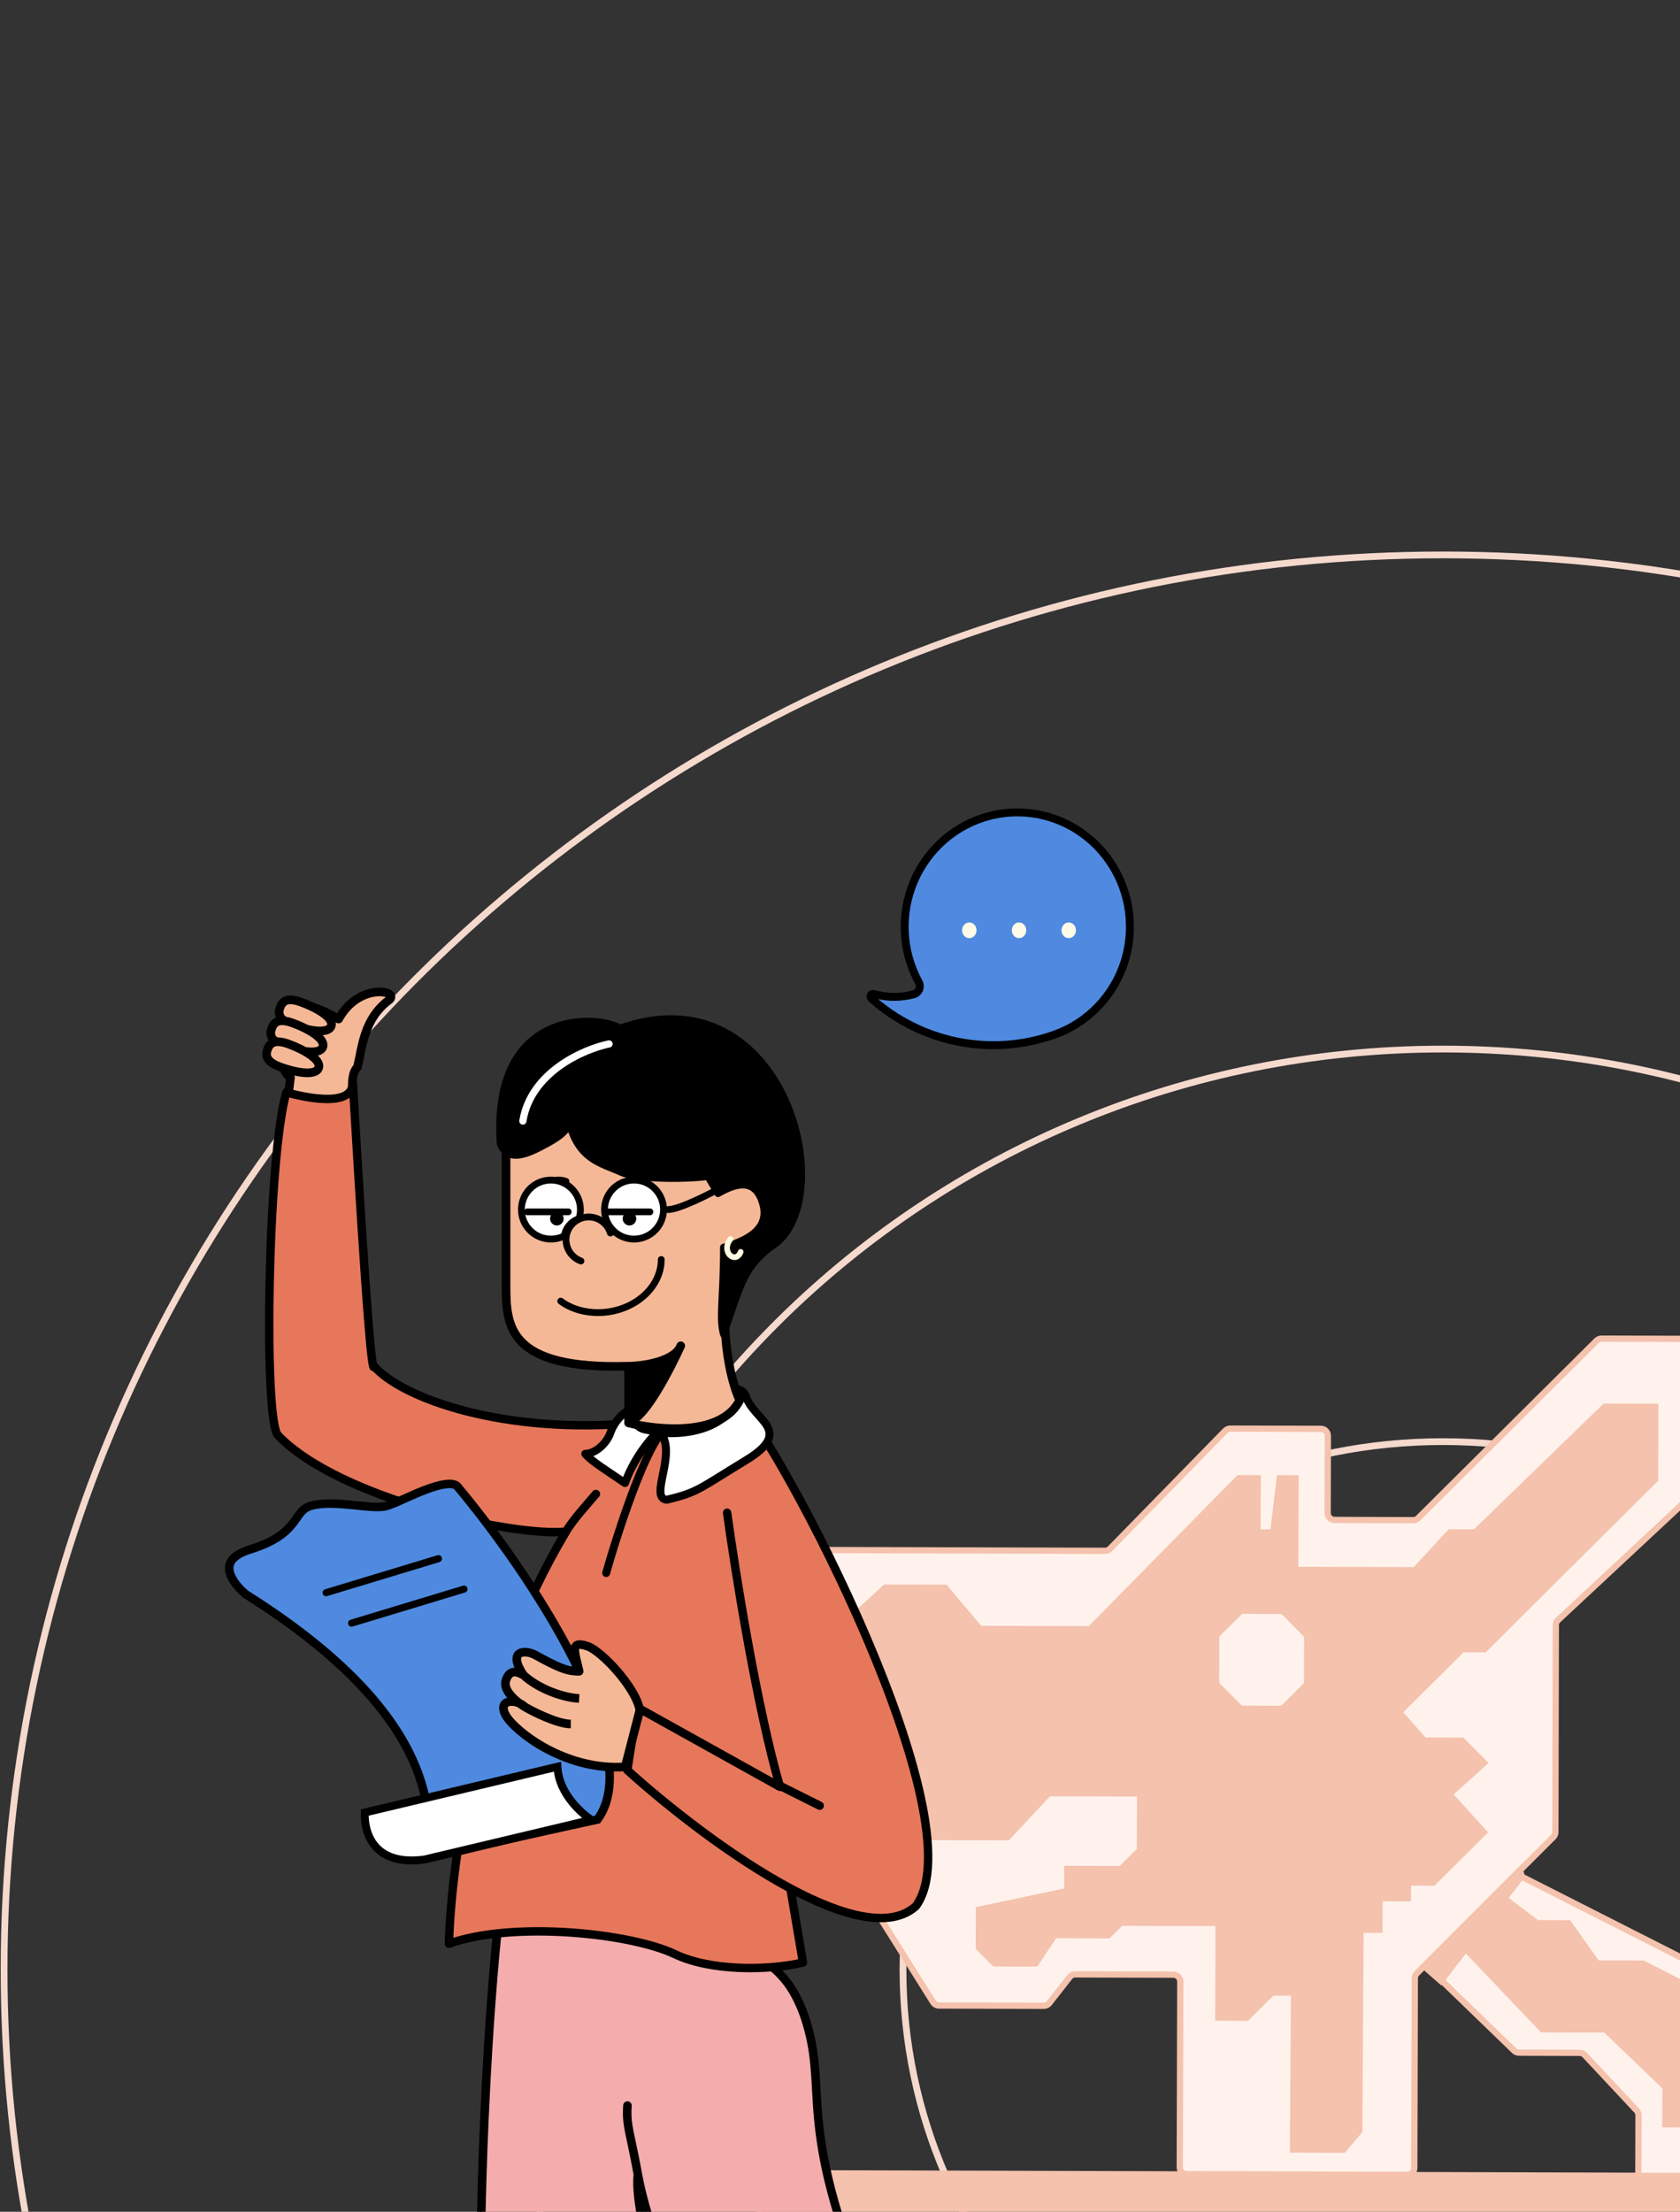 <svg width="215" height="283" viewBox="0 0 215 283" fill="none" xmlns="http://www.w3.org/2000/svg">
<rect x="0" y="0" width="215" height="283" fill="#333333" stroke="none"/>
<g clip-path="url(#clip0_9965_55538)">
<path d="M184.668 369.803C250.81 369.803 304.428 317.068 304.428 252.015C304.428 186.962 250.81 134.227 184.668 134.227C118.526 134.227 64.908 186.962 64.908 252.015C64.908 317.068 118.526 369.803 184.668 369.803Z" stroke="#F5D9CD" stroke-width="0.866" stroke-miterlimit="10"/>
<path d="M184.668 319.567C222.836 319.567 253.777 289.322 253.777 252.012C253.777 214.702 222.836 184.457 184.668 184.457C146.501 184.457 115.56 214.702 115.56 252.012C115.56 289.322 146.501 319.567 184.668 319.567Z" stroke="#F5D9CD" stroke-width="0.866" stroke-miterlimit="10"/>
<path d="M184.668 433.026C286.37 433.026 368.815 351.984 368.815 252.013C368.815 152.042 286.37 71 184.668 71C82.967 71 0.521 152.042 0.521 252.013C0.521 351.984 82.967 433.026 184.668 433.026Z" stroke="#F5D9CD" stroke-width="0.866" stroke-miterlimit="10"/>
<g clip-path="url(#clip1_9965_55538)">
<path d="M204.327 171.538L181.488 194.249C181.321 194.415 181.095 194.508 180.86 194.507L170.79 194.475C170.301 194.473 169.905 194.075 169.907 193.586L169.934 183.711C169.936 183.221 169.54 182.823 169.05 182.822L157.443 182.794C157.204 182.793 156.975 182.889 156.807 183.061L142.056 198.161C141.888 198.333 141.659 198.429 141.419 198.428L106.322 198.33C106.087 198.329 105.862 198.422 105.695 198.587L98.579 205.664C98.412 205.83 98.318 206.055 98.317 206.29L98.273 222.242C98.272 222.409 98.319 222.574 98.408 222.715L119.42 256.192C119.582 256.449 119.865 256.606 120.169 256.607L133.582 256.644C133.856 256.645 134.114 256.52 134.283 256.304L136.896 252.964C137.064 252.749 137.323 252.623 137.596 252.624L150.164 252.659C150.653 252.661 151.049 253.058 151.048 253.548L150.981 277.31C150.98 277.8 151.376 278.198 151.865 278.199L180.107 278.279C180.597 278.28 180.995 277.884 180.996 277.395L181.064 253.112C181.065 252.878 181.158 252.653 181.324 252.487L198.79 235.049C198.956 234.883 199.049 234.658 199.05 234.424L199.11 207.935C199.11 207.689 199.212 207.455 199.391 207.288L220.389 187.713C220.568 187.546 220.67 187.313 220.671 187.068L220.712 172.21C220.714 171.721 220.318 171.323 219.829 171.322L204.955 171.28C204.72 171.279 204.494 171.372 204.327 171.538Z" fill="#FFF2EC" stroke="#F4C2AD" stroke-width="0.8"/>
<path d="M205.378 179.99L188.784 196.088L185.555 196.079L181.102 200.91L165.764 200.867L165.797 189.162L163.779 189.156L162.939 196.085L160.921 196.079L160.953 189.148L158.532 189.141L139.507 208.462L125.38 208.422L120.955 203.163L113.286 203.141L107.621 208.372L107.581 222.499L116.426 235.037L128.939 235.072L134.201 229.436L145.907 229.469L145.886 236.734L143.458 239.149L136.596 239.13L136.588 241.955L125.28 244.345L125.266 249.188L127.279 251.212L132.526 251.227L134.958 247.601L141.82 247.62L143.439 246.011L155.951 246.046L155.917 258.154L159.55 258.165L162.788 254.945L165.613 254.953L165.472 275.034L171.93 275.052L173.955 272.636L174.112 246.904L176.534 246.911L176.545 242.875L180.177 242.885L180.183 240.867L183.412 240.876L189.888 234.436L185.462 229.58L189.913 225.556L187.095 222.723L182.252 222.709L179.033 219.068L187.128 211.018L189.953 211.026L211.81 189.291L211.836 180.008L205.378 179.99Z" fill="#F4C2AD" stroke="#F4C2AD" stroke-width="0.8"/>
<path d="M167.038 208.993L164.429 206.369C164.263 206.202 164.038 206.108 163.803 206.107L159.161 206.094C158.926 206.094 158.701 206.186 158.534 206.352L155.91 208.961C155.743 209.127 155.649 209.352 155.649 209.587L155.633 215.125C155.632 215.36 155.725 215.586 155.891 215.752L158.5 218.376C158.666 218.543 158.891 218.637 159.126 218.638L163.768 218.651C164.003 218.651 164.228 218.559 164.395 218.393L167.019 215.783C167.186 215.618 167.28 215.393 167.28 215.158L167.296 209.62C167.297 209.385 167.204 209.159 167.038 208.993Z" fill="#FFF2EC" stroke="#F4C2AD" stroke-width="0.8"/>
<path d="M254.002 270.176L194.669 240.081C194.328 239.908 193.914 239.973 193.643 240.243L183.059 250.768C182.707 251.118 182.711 251.689 183.067 252.034L193.777 262.389C193.942 262.549 194.162 262.638 194.391 262.639L202.162 262.66C202.407 262.661 202.64 262.763 202.807 262.941L209.452 270.041C209.606 270.205 209.691 270.423 209.691 270.649L209.67 277.923C209.669 278.412 210.065 278.81 210.554 278.811L253.579 278.932C254.069 278.934 254.467 278.538 254.468 278.049L254.488 270.969C254.489 270.634 254.301 270.328 254.002 270.176Z" fill="#FFF2EC" stroke="#F4C2AD" stroke-width="0.8"/>
<path d="M196.692 246.072L191.651 242.281L186.334 248.042L197.388 259.648L205.458 259.67L213.142 267.029L213.128 271.798L244.31 271.886L244.32 268.584L210.251 251.246L204.381 251.23L200.727 246.084L196.692 246.072Z" fill="#F4C2AD" stroke="#F4C2AD" stroke-width="0.8"/>
<rect width="163.271" height="12.544" transform="matrix(-1 -0.003 -0.003 1 260.419 278.547)" fill="#F4C2AD" stroke="#F4C2AD" stroke-width="0.8"/>
<path d="M184.39 253.458L194.726 240.041L194.521 239.277L182.247 251.573L184.39 253.458Z" fill="#F4C2AD" stroke="#F4C2AD" stroke-width="0.8"/>
<path d="M103.441 259.583C100.982 250.478 95.817 250.261 91.882 247.874L63.846 245.316C61.633 265.265 60.971 297.137 61.955 299.387C66.627 321.225 50.002 365.785 57.872 369.329C65.168 369.739 79.76 369.722 79.76 366.376C71.48 350.71 79.563 317.62 79.76 307.187C88.609 301.938 80.845 284.538 81.637 278.239C83.993 291.231 95.024 310.008 101.176 315.176C102.652 316.171 120.454 351.593 163 310.5C166.09 307.515 143.066 303.61 141 310.5C135.835 327.725 113.452 299.387 113.452 299.387C101.648 273.127 105.901 268.687 103.441 259.583Z" fill="#F4ACAC"/>
<path d="M80.299 269.406C80.124 272.024 80.611 272.579 81.637 278.239M81.637 278.239C80.845 284.538 88.609 301.938 79.76 307.187C79.563 317.62 71.48 350.71 79.76 366.376C79.76 369.722 65.168 369.739 57.872 369.329C50.002 365.785 66.627 321.225 61.955 299.387C60.971 297.137 61.633 265.265 63.846 245.316L91.882 247.874C95.817 250.261 100.982 250.478 103.441 259.583C105.901 268.687 101.648 273.127 113.452 299.387C113.452 299.387 135.835 327.725 141 310.5C143.066 303.61 166.09 307.515 163 310.5C120.454 351.593 102.652 316.171 101.176 315.176C95.024 310.008 83.993 291.231 81.637 278.239Z" stroke="black" stroke-width="1.091" stroke-linecap="round" stroke-linejoin="round"/>
<path d="M45.744 136.542C44.406 137.88 45.744 141.1 44.406 144.847H37.179C36.426 140.632 35.751 149.301 37.178 137.88C34.77 136.007 36.376 131.456 37.179 129.315C37.821 127.602 41.55 129.315 43.335 130.386C46.011 125.568 51.318 126.808 49.759 127.977C46.547 130.386 46.368 133.955 45.744 136.542Z" fill="#F5B896" stroke="black" stroke-width="1.103" stroke-linejoin="round"/>
<path d="M42.384 131.29C41.983 132.39 39.295 131.826 37.49 131.168C35.685 130.51 35.55 129.716 35.846 128.906C36.141 128.095 36.755 127.575 38.56 128.233C40.366 128.891 42.785 130.189 42.384 131.29Z" fill="#F5B896" stroke="black" stroke-width="1.103" stroke-linejoin="round"/>
<path d="M41.31 133.965C40.908 135.065 38.221 134.501 36.416 133.843C34.61 133.184 34.476 132.391 34.772 131.581C35.067 130.77 35.681 130.25 37.486 130.908C39.291 131.566 41.711 132.864 41.31 133.965Z" fill="#F5B896" stroke="black" stroke-width="1.103" stroke-linejoin="round"/>
<path d="M40.773 136.646C40.371 137.747 37.684 137.183 35.879 136.524C34.073 135.866 33.939 135.073 34.234 134.262C34.53 133.452 35.144 132.931 36.949 133.59C38.754 134.248 41.174 135.546 40.773 136.646Z" fill="#F5B896" stroke="black" stroke-width="1.103" stroke-linejoin="round"/>
<path d="M81.543 182.047C64.413 183.653 51.372 178.843 47.892 174.828C47.318 177.453 44.98 134.929 45.142 138.426C45.304 141.934 38.524 140.3 36.65 139.765C34.241 148.062 33.706 181.725 35.58 183.661C43.61 191.958 66.108 196.68 72.443 195.966C61.308 214.595 57.811 236.918 57.454 248.695C65.751 245.751 80.74 247.357 86.361 250.033C90.858 252.175 98.034 252.182 102.763 251.112L101.157 241.627C107.766 245.159 113.938 246.865 117.216 243.885C125.246 232.911 100.012 184.902 94.124 178.835L81.543 182.047Z" fill="#E7775A"/>
<path d="M72.443 195.966C61.308 214.595 57.811 236.918 57.454 248.695C65.751 245.751 80.74 247.357 86.361 250.033C90.858 252.175 98.034 252.182 102.763 251.112L101.157 241.627M72.443 195.966C66.108 196.68 43.61 191.958 35.58 183.661C33.706 181.725 34.241 148.062 36.65 139.765C38.524 140.3 45.304 141.934 45.142 138.426C44.98 134.929 47.318 177.453 47.892 174.828C51.372 178.843 64.413 183.653 81.543 182.047L94.124 178.835C100.012 184.902 125.246 232.911 117.217 243.885C113.938 246.865 107.766 245.159 101.157 241.627M72.443 195.966C73.305 194.467 75.285 192.315 76.264 191.156M93.053 193.557C94.124 201.327 96.874 218.457 99.819 228.628L81.543 218.457L80.279 226.487C85.301 231.03 93.521 237.547 101.157 241.627" stroke="black" stroke-width="1.076" stroke-linecap="round" stroke-linejoin="round"/>
<path d="M104.906 231.037L99.018 228.093" stroke="black" stroke-width="1.076" stroke-linecap="round" stroke-linejoin="round"/>
<path d="M58.559 190.217L58.559 190.217L58.563 190.222C63.004 195.526 69.218 204.052 73.423 212.379C75.527 216.545 77.114 220.633 77.737 224.226C78.347 227.743 78.02 230.694 76.467 232.804L54.598 237.617C55.146 234.124 55.049 229.481 52.252 224.013C49.244 218.13 43.137 211.339 31.459 203.992C31.013 203.627 30.536 203.152 30.145 202.627C29.744 202.088 29.458 201.527 29.365 201.001C29.275 200.493 29.36 200.014 29.716 199.568C30.087 199.103 30.792 198.624 32.041 198.238C35.41 197.196 36.734 195.905 37.604 194.743C37.758 194.537 37.893 194.345 38.017 194.169C38.584 193.363 38.936 192.862 40.008 192.607C41.455 192.263 43.268 192.383 45.011 192.555C45.246 192.578 45.48 192.602 45.711 192.626C46.321 192.689 46.911 192.75 47.441 192.786C48.162 192.834 48.848 192.841 49.378 192.715C49.882 192.595 50.668 192.248 51.515 191.869C51.591 191.835 51.667 191.8 51.744 191.766C52.562 191.399 53.471 190.992 54.374 190.646C55.368 190.266 56.315 189.975 57.092 189.891C57.895 189.803 58.342 189.952 58.559 190.217Z" fill="#4F8AE0" stroke="black" stroke-width="1.087"/>
<path d="M41.732 203.785L56.113 199.431" stroke="black" stroke-width="0.909" stroke-linecap="round" stroke-linejoin="round"/>
<path d="M44.995 207.681L59.376 203.327" stroke="black" stroke-width="0.909" stroke-linecap="round" stroke-linejoin="round"/>
<path d="M75.652 232.857L54.299 237.935C50.828 238.396 48.914 237.379 47.875 236.043C46.899 234.787 46.622 233.158 46.682 231.915L71.338 226.052C71.423 227.835 72.248 229.39 73.248 230.617C74.003 231.543 74.875 232.302 75.652 232.857Z" fill="white" stroke="black" stroke-width="1.017"/>
<path d="M75.189 210.633C76.965 211.232 81.382 215.903 81.881 218.828L80.007 226.07C72.171 226.6 65.823 221.391 64.751 219.518C63.746 217.763 65.286 217.409 66.464 217.928C65.472 217.189 64.378 216.035 64.751 214.967C65.226 213.607 66.089 213.842 66.975 214.309C64.9 211.178 67.159 211.025 68.498 211.755C71.442 213.361 72.513 213.842 74.119 213.842C73.583 211.438 72.814 209.831 75.189 210.633Z" fill="#F5B896"/>
<path d="M66.975 214.309C66.089 213.842 65.226 213.607 64.751 214.967C64.285 216.3 66.104 217.766 67.159 218.392M66.975 214.309C64.9 211.178 67.159 211.025 68.498 211.755C71.442 213.361 72.513 213.842 74.119 213.842C73.583 211.438 72.814 209.831 75.189 210.633C76.965 211.232 81.382 215.903 81.881 218.828L80.007 226.07C72.171 226.6 65.823 221.391 64.751 219.518C63.524 217.376 66.089 217.321 67.159 218.392M66.975 214.309C68.765 215.983 71.85 217.187 74.119 217.321M67.159 218.392C68.215 219.018 71.353 220.588 73.048 220.588" stroke="black" stroke-width="1.103" stroke-linejoin="round"/>
<path d="M84.537 183.332C90.319 183.76 93.905 181.28 94.173 178.782C93.102 177.711 94.976 177.176 95.511 178.782C96.492 181.726 101.667 183.064 95.511 186.812C89.355 190.559 89.355 190.916 85.34 191.897C82.985 191.683 86.678 186.008 84.537 183.332Z" fill="white" stroke="black" stroke-width="1.017" stroke-linecap="round" stroke-linejoin="round"/>
<path d="M79.985 189.757C81.056 186.813 82.84 184.493 84.268 183.065C80.627 183.065 81.502 181.816 81.591 180.121C79.985 180.121 78.54 182.048 78.111 183.333C77.683 184.618 76.238 186.01 74.9 186.01C75.542 186.866 77.754 188.24 79.985 189.757Z" fill="white" stroke="black" stroke-width="1.017" stroke-linecap="round" stroke-linejoin="round"/>
<path d="M84.268 183.87C81.859 187.26 78.647 197.414 77.576 201.268" stroke="black" stroke-width="1.017" stroke-linecap="round" stroke-linejoin="round"/>
<path d="M64.763 164.352V141.995H88.862C88.862 148.383 91.475 151.093 92.055 152.448C94.281 150.802 98.966 148.615 99.895 153.028C100.824 157.442 96.023 159.126 93.507 159.416C91.649 169.404 93.507 176.74 94.668 179.16C92.346 183.805 84.216 183.031 80.442 182.063V174.804C64.879 175.269 64.763 169.578 64.763 164.352Z" fill="#F5B896" stroke="black" stroke-width="1.103" stroke-linejoin="round"/>
<path d="M80.731 174.805C82.766 174.712 86.108 174.107 87.009 172.433C87.047 172.35 87.084 172.27 87.119 172.191C87.088 172.274 87.051 172.355 87.009 172.433C85.599 175.507 82.541 181.32 80.731 181.773V174.805Z" fill="black"/>
<path d="M80.731 174.805C82.861 174.708 86.422 174.05 87.119 172.191C85.764 175.192 82.59 181.308 80.731 181.773V174.805Z" stroke="black" stroke-width="1.103" stroke-linecap="round" stroke-linejoin="round"/>
<path d="M92.584 170.734C94.689 165.011 94.917 162.438 98.599 159.589C107.923 154.167 100.704 124.006 79.349 131.537C76.495 129.795 62.849 128.924 64.01 146.335C65.037 149.025 67.907 147.478 70.011 146.343L70.025 146.335C73.935 144.227 72.395 143.266 72.732 143.323C73.935 148.444 76.943 148.838 79.349 149.95C81.755 151.062 88.652 150.856 90.576 150.535L91.883 152.732C93.808 151.643 96.601 150.434 97.605 154.054C98.605 157.66 94.708 158.908 92.61 159.58L92.584 159.589C92.584 166.121 91.982 168.625 92.584 170.734Z" fill="black" stroke="black" stroke-width="0.871" stroke-linecap="round" stroke-linejoin="round"/>
<path d="M77.946 133.569C74.696 134.244 67.939 137.164 66.913 143.441" stroke="white" stroke-width="0.921" stroke-linecap="round" stroke-linejoin="round"/>
<path d="M93.484 158.539C92.18 160.182 94.135 161.824 94.787 160.182" stroke="#FFFAE1" stroke-width="0.727" stroke-linecap="round" stroke-linejoin="round"/>
<path d="M72.431 151.156C70.979 150.575 68.366 151.504 68.366 154.059" stroke="black" stroke-width="0.871" stroke-linecap="round" stroke-linejoin="round"/>
<path d="M80.56 151.737C81.431 151.446 83.289 152.085 83.754 153.479" stroke="black" stroke-width="0.871" stroke-linecap="round" stroke-linejoin="round"/>
<path d="M84.625 161.151C84.625 163.474 83.173 165.552 81.049 166.766C77.797 168.624 73.882 168.12 71.758 166.476" stroke="black" stroke-width="0.871" stroke-linecap="round" stroke-linejoin="round"/>
<circle cx="80.561" cy="154.868" r="0.871" fill="black"/>
<circle cx="71.269" cy="154.281" r="0.871" fill="black"/>
<path d="M78.116 157.769C77.649 156.236 76.026 155.371 74.492 155.838C72.958 156.306 72.094 157.928 72.561 159.462C72.838 160.371 73.52 161.044 74.349 161.346" stroke="black" stroke-width="0.871" stroke-linecap="round" stroke-linejoin="round"/>
<circle cx="3.775" cy="3.775" r="3.775" transform="matrix(-1 0 0 1 84.914 150.99)" fill="white" stroke="black" stroke-width="0.871" stroke-linecap="round" stroke-linejoin="round"/>
<path d="M66.73 154.765C66.73 156.849 68.42 158.539 70.505 158.539C71.133 158.539 71.726 158.386 72.247 158.114C72.247 158.114 72.247 157.504 72.828 156.797C73.372 156.135 74.097 155.926 74.097 155.926C74.215 155.56 74.279 155.17 74.279 154.765C74.279 152.68 72.589 150.99 70.505 150.99C68.42 150.99 66.73 152.68 66.73 154.765Z" fill="white" stroke="black" stroke-width="0.871" stroke-linecap="round" stroke-linejoin="round"/>
<path d="M92.463 151.861C90.721 152.829 86.888 154.765 85.495 154.765" stroke="black" stroke-width="0.871" stroke-linecap="round" stroke-linejoin="round"/>
<circle cx="80.558" cy="155.926" r="0.871" fill="black"/>
<circle cx="71.267" cy="155.926" r="0.871" fill="black"/>
<path d="M77.946 155.055H83.172" stroke="black" stroke-width="0.871" stroke-linecap="round" stroke-linejoin="round"/>
<path d="M67.493 155.055H72.719" stroke="black" stroke-width="0.871" stroke-linecap="round" stroke-linejoin="round"/>
<path d="M117.595 125.698L117.6 125.706L117.604 125.715C117.673 125.852 117.711 126.003 117.717 126.157C117.722 126.311 117.694 126.465 117.634 126.607C117.575 126.749 117.485 126.876 117.37 126.981C117.256 127.085 117.12 127.163 116.972 127.208L116.964 127.211L116.956 127.213C115.266 127.673 113.485 127.661 111.801 127.179C111.734 127.162 111.663 127.168 111.599 127.196C111.534 127.224 111.479 127.274 111.444 127.34C111.408 127.406 111.396 127.483 111.408 127.559C111.421 127.633 111.457 127.699 111.51 127.749C114.66 130.563 118.491 132.475 122.609 133.289C126.729 134.104 130.988 133.791 134.949 132.382L134.949 132.382C137.035 131.643 138.925 130.426 140.474 128.826C142.024 127.226 143.19 125.286 143.882 123.154C144.574 121.023 144.773 118.758 144.465 116.536C144.156 114.313 143.348 112.193 142.102 110.339L142.102 110.339C140.439 107.86 138.065 105.96 135.304 104.897C132.542 103.833 129.526 103.656 126.663 104.39C124.521 104.939 122.532 105.98 120.849 107.433C119.166 108.887 117.835 110.713 116.958 112.773C116.081 114.833 115.682 117.07 115.793 119.311C115.903 121.552 116.52 123.738 117.595 125.698Z" fill="#4F8AE0" stroke="black" stroke-width="1.013"/>
<path d="M136.771 120.036C136.26 120.036 135.846 119.586 135.846 119.032C135.846 118.478 136.26 118.028 136.771 118.028C137.282 118.028 137.696 118.478 137.696 119.032C137.696 119.586 137.282 120.036 136.771 120.036Z" fill="#FFFBE9"/>
<path d="M130.411 120.036C129.9 120.036 129.486 119.586 129.486 119.032C129.486 118.478 129.9 118.028 130.411 118.028C130.922 118.028 131.336 118.478 131.336 119.032C131.336 119.586 130.922 120.036 130.411 120.036Z" fill="#FFFBE9"/>
<path d="M124.049 120.036C123.538 120.036 123.123 119.586 123.123 119.032C123.123 118.478 123.538 118.028 124.049 118.028C124.559 118.028 124.974 118.478 124.974 119.032C124.974 119.586 124.559 120.036 124.049 120.036Z" fill="#FFFBE9"/>
</g>
</g>
<defs>
<clipPath id="clip0_9965_55538">
<rect width="215" height="283" fill="white"/>
</clipPath>
<clipPath id="clip1_9965_55538">
<rect width="198" height="201" fill="white" transform="translate(18 82)"/>
</clipPath>
</defs>
</svg>
